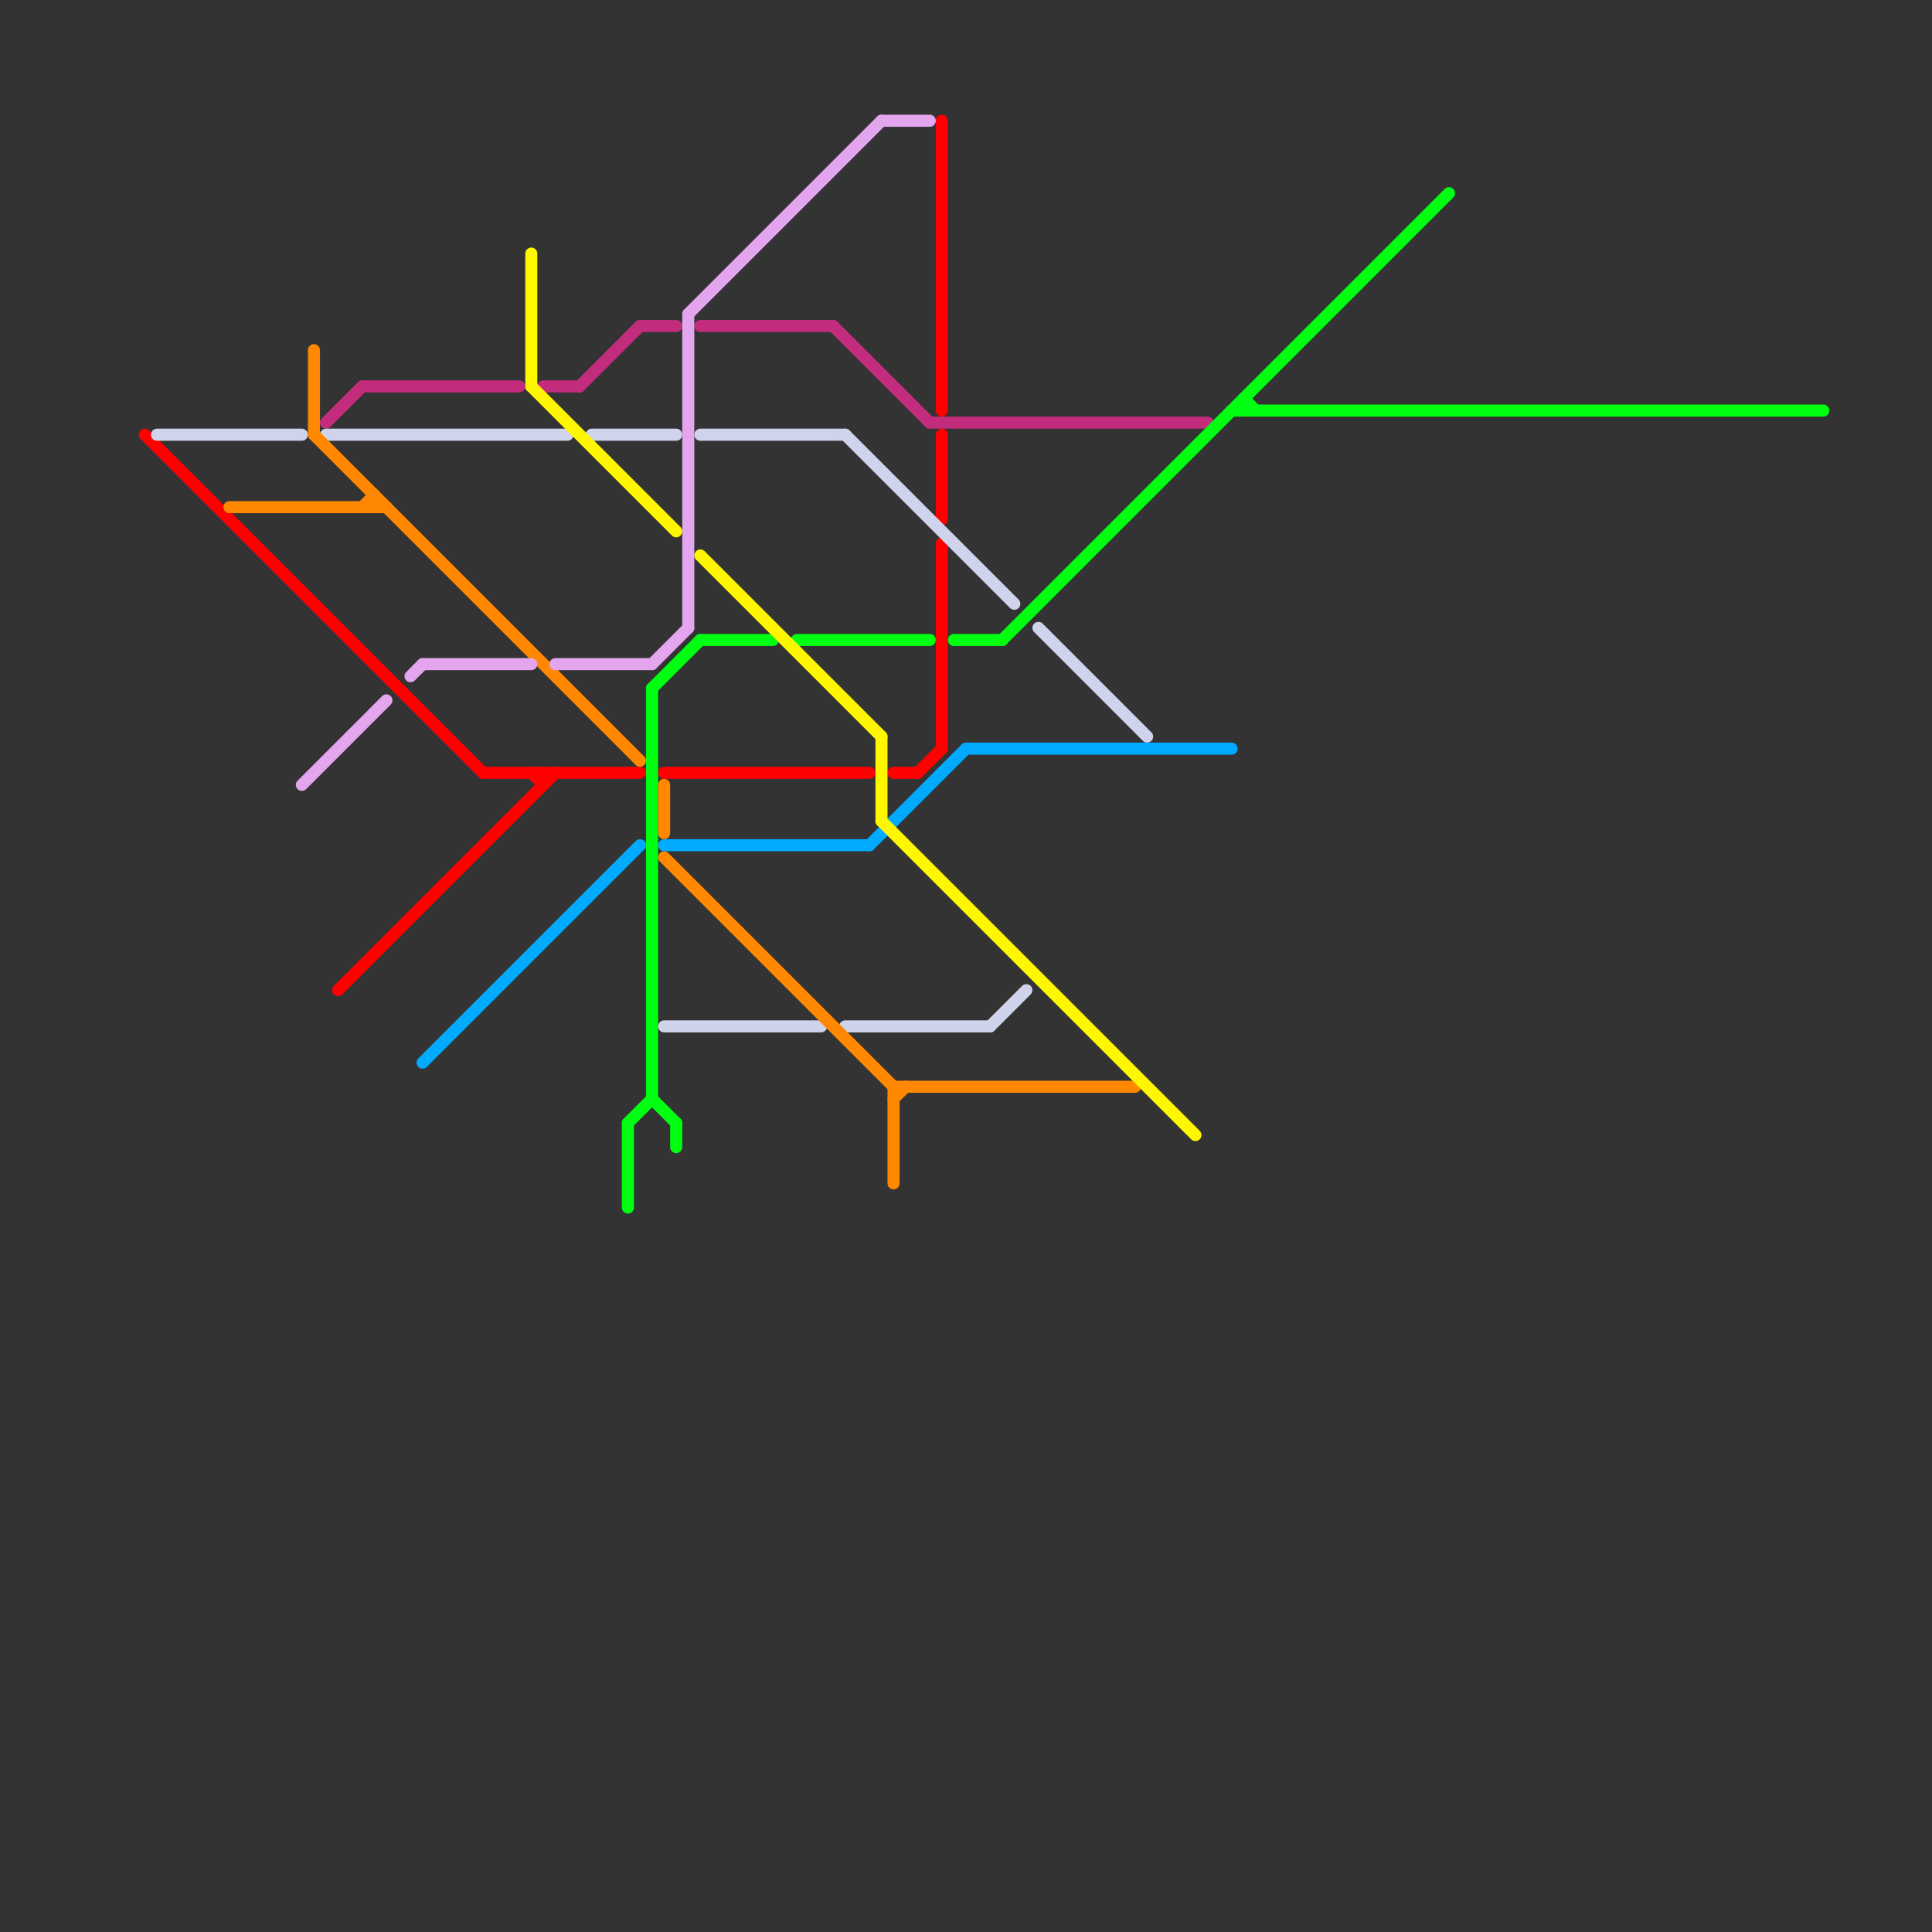 
<svg version="1.1" xmlns="http://www.w3.org/2000/svg" viewBox="0 0 160 160">
<rect x="0" y="0" width="160" height="160" fill="#333333" stroke="none"/>
<style>text { font: 1px Helvetica; font-weight: 600; white-space: pre; dominant-baseline: central; } line { stroke-width: 1; fill: none; stroke-linecap: round; stroke-linejoin: round; } .c0 { stroke: #c32c7d } .c1 { stroke: #00ff11 } .c2 { stroke: #00aaff } .c3 { stroke: #ff0000 } .c4 { stroke: #d0d3ec } .c5 { stroke: #ff8800 } .c6 { stroke: #e2a5ee } .c7 { stroke: #fff700 }</style><defs><g id="wm-xf"><circle r="1.2" fill="#000"/><circle r="0.9" fill="#fff"/><circle r="0.6" fill="#000"/><circle r="0.3" fill="#fff"/></g><g id="wm"><circle r="0.6" fill="#000"/><circle r="0.3" fill="#fff"/></g></defs><line class="c0" x1="53" y1="27" x2="56" y2="27"/><line class="c0" x1="58" y1="27" x2="69" y2="27"/><line class="c0" x1="27" y1="35" x2="30" y2="32"/><line class="c0" x1="48" y1="32" x2="53" y2="27"/><line class="c0" x1="69" y1="27" x2="77" y2="35"/><line class="c0" x1="77" y1="35" x2="100" y2="35"/><line class="c0" x1="30" y1="32" x2="43" y2="32"/><line class="c0" x1="45" y1="32" x2="48" y2="32"/><line class="c1" x1="102" y1="34" x2="151" y2="34"/><line class="c1" x1="56" y1="93" x2="56" y2="95"/><line class="c1" x1="52" y1="93" x2="54" y2="91"/><line class="c1" x1="54" y1="57" x2="54" y2="91"/><line class="c1" x1="103" y1="33" x2="104" y2="34"/><line class="c1" x1="58" y1="53" x2="64" y2="53"/><line class="c1" x1="54" y1="57" x2="58" y2="53"/><line class="c1" x1="52" y1="93" x2="52" y2="100"/><line class="c1" x1="54" y1="91" x2="56" y2="93"/><line class="c1" x1="103" y1="33" x2="103" y2="34"/><line class="c1" x1="83" y1="53" x2="120" y2="16"/><line class="c1" x1="66" y1="53" x2="77" y2="53"/><line class="c1" x1="79" y1="53" x2="83" y2="53"/><line class="c2" x1="35" y1="88" x2="53" y2="70"/><line class="c2" x1="80" y1="62" x2="102" y2="62"/><line class="c2" x1="55" y1="70" x2="72" y2="70"/><line class="c2" x1="72" y1="70" x2="80" y2="62"/><line class="c3" x1="44" y1="64" x2="45" y2="65"/><line class="c3" x1="78" y1="36" x2="78" y2="43"/><line class="c3" x1="40" y1="64" x2="53" y2="64"/><line class="c3" x1="74" y1="64" x2="76" y2="64"/><line class="c3" x1="78" y1="45" x2="78" y2="62"/><line class="c3" x1="55" y1="64" x2="72" y2="64"/><line class="c3" x1="12" y1="36" x2="40" y2="64"/><line class="c3" x1="45" y1="64" x2="45" y2="65"/><line class="c3" x1="76" y1="64" x2="78" y2="62"/><line class="c3" x1="28" y1="82" x2="46" y2="64"/><line class="c3" x1="78" y1="10" x2="78" y2="34"/><line class="c4" x1="49" y1="36" x2="56" y2="36"/><line class="c4" x1="58" y1="36" x2="70" y2="36"/><line class="c4" x1="13" y1="36" x2="25" y2="36"/><line class="c4" x1="86" y1="52" x2="95" y2="61"/><line class="c4" x1="82" y1="85" x2="85" y2="82"/><line class="c4" x1="70" y1="85" x2="82" y2="85"/><line class="c4" x1="70" y1="36" x2="84" y2="50"/><line class="c4" x1="27" y1="36" x2="47" y2="36"/><line class="c4" x1="55" y1="85" x2="68" y2="85"/><line class="c5" x1="55" y1="71" x2="74" y2="90"/><line class="c5" x1="26" y1="29" x2="26" y2="36"/><line class="c5" x1="31" y1="41" x2="31" y2="42"/><line class="c5" x1="74" y1="91" x2="75" y2="90"/><line class="c5" x1="74" y1="90" x2="74" y2="98"/><line class="c5" x1="74" y1="90" x2="94" y2="90"/><line class="c5" x1="55" y1="65" x2="55" y2="69"/><line class="c5" x1="26" y1="36" x2="53" y2="63"/><line class="c5" x1="30" y1="42" x2="31" y2="41"/><line class="c5" x1="19" y1="42" x2="32" y2="42"/><line class="c6" x1="57" y1="26" x2="57" y2="52"/><line class="c6" x1="34" y1="56" x2="35" y2="55"/><line class="c6" x1="73" y1="10" x2="77" y2="10"/><line class="c6" x1="57" y1="26" x2="73" y2="10"/><line class="c6" x1="35" y1="55" x2="44" y2="55"/><line class="c6" x1="46" y1="55" x2="54" y2="55"/><line class="c6" x1="25" y1="65" x2="32" y2="58"/><line class="c6" x1="54" y1="55" x2="57" y2="52"/><line class="c7" x1="73" y1="61" x2="73" y2="68"/><line class="c7" x1="58" y1="46" x2="73" y2="61"/><line class="c7" x1="73" y1="68" x2="99" y2="94"/><line class="c7" x1="44" y1="32" x2="56" y2="44"/><line class="c7" x1="44" y1="21" x2="44" y2="32"/>
</svg>
